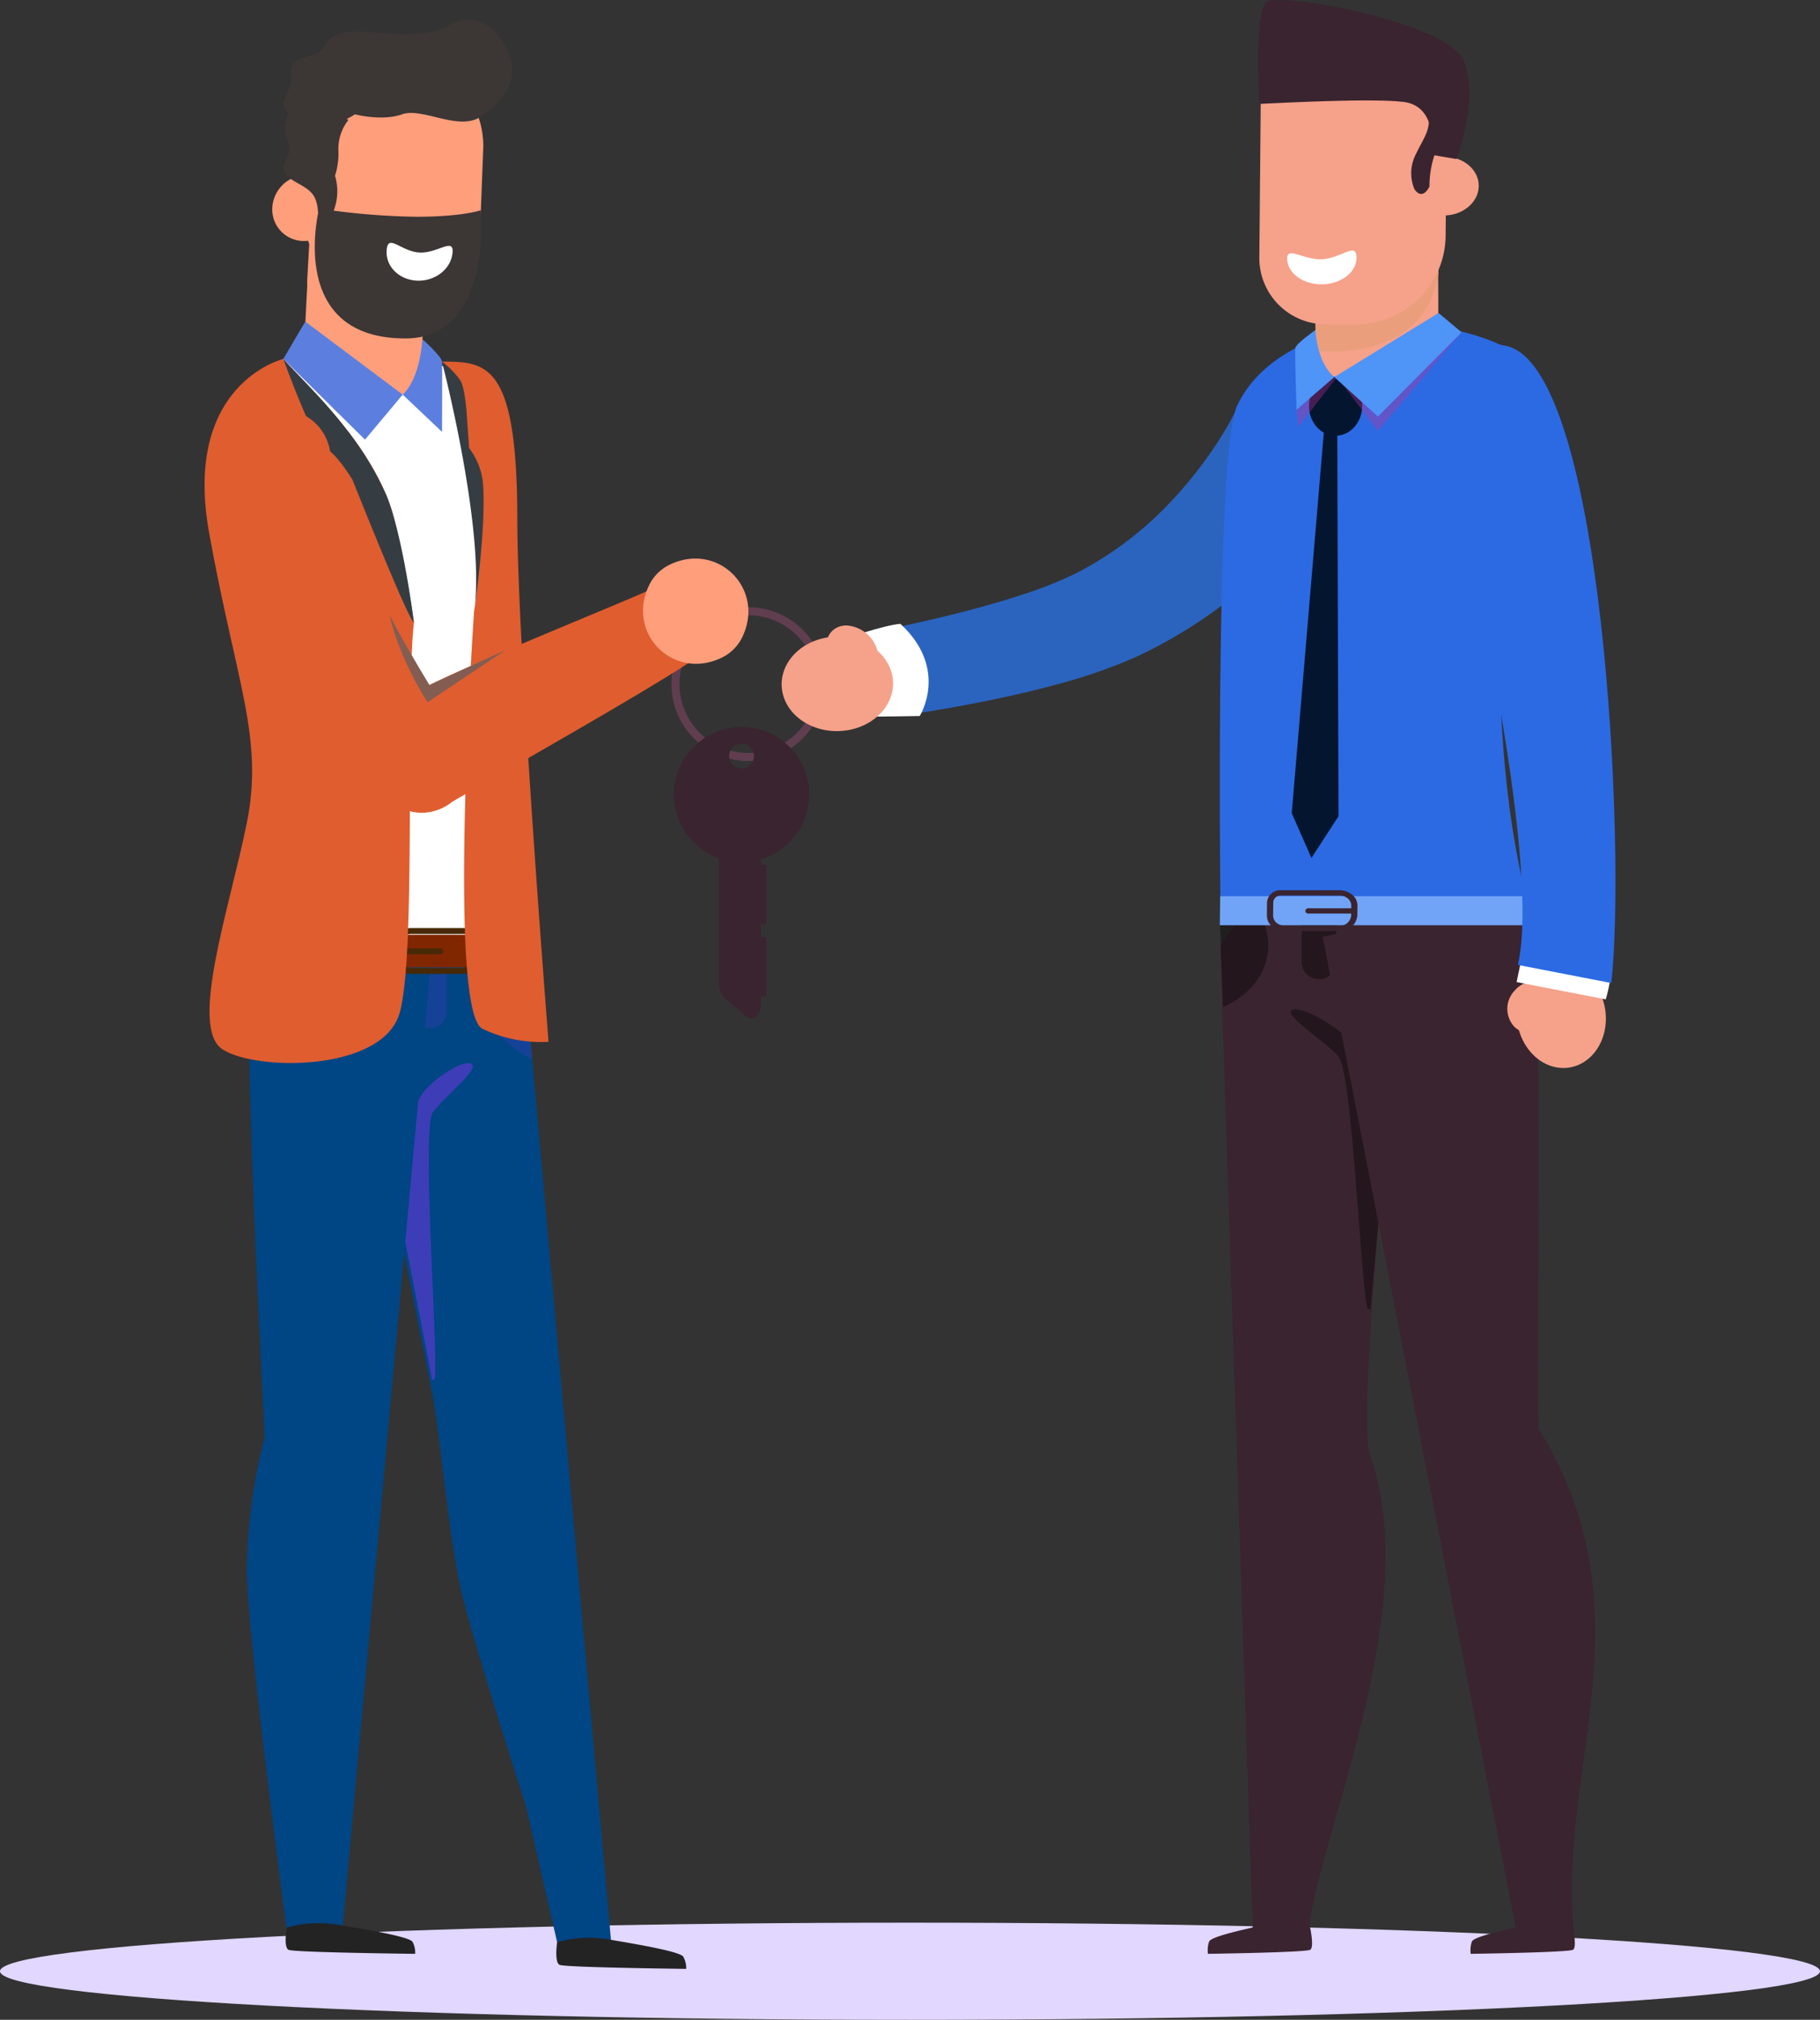 <svg xmlns="http://www.w3.org/2000/svg" xmlns:xlink="http://www.w3.org/1999/xlink" width="352.249" height="390.822" viewBox="0 0 352.249 390.822">
  <rect x="0" y="0" width="352.249" height="390.822" fill="#333333" stroke="none"/>
  <defs>
    <linearGradient id="linear-gradient" x1="-98.378" y1="0.5" x2="-97.378" y2="0.5" gradientUnits="objectBoundingBox">
      <stop offset="0.015" stop-color="#924dff"/>
      <stop offset="1" stop-color="#7c35ec"/>
    </linearGradient>
    <linearGradient id="linear-gradient-2" x1="-155.757" y1="0.5" x2="-154.757" y2="0.5" xlink:href="#linear-gradient"/>
    <linearGradient id="linear-gradient-3" x1="-62.89" y1="0.35" x2="-61.76" y2="0.35" xlink:href="#linear-gradient"/>
    <linearGradient id="linear-gradient-4" x1="1.365" y1="1.238" x2="1.106" y2="1.017" xlink:href="#linear-gradient"/>
  </defs>
  <g id="Group_963" data-name="Group 963" transform="translate(-32.47 -101.634)">
    <path id="Path_1177" data-name="Path 1177" d="M384.719,300.7c0,5.192-78.855,9.4-176.125,9.4S32.47,305.889,32.47,300.7s78.853-9.4,176.125-9.4S384.719,295.505,384.719,300.7Z" transform="translate(0 182.357)" fill="#e1d7ff"/>
    <g id="Group_911" data-name="Group 911" transform="translate(72.058 101.634)">
      <g id="Group_905" data-name="Group 905" transform="translate(0 3.827)">
        <g id="Group_891" data-name="Group 891" transform="translate(90.375 113.67)">
          <path id="Path_1178" data-name="Path 1178" d="M113.6,191.29a14.877,14.877,0,1,1,14.878-14.878A14.894,14.894,0,0,1,113.6,191.29Zm0-28.2a13.322,13.322,0,1,0,13.322,13.322A13.338,13.338,0,0,0,113.6,163.089Z" transform="translate(-98.728 -161.536)" fill="#603e4f"/>
          <path id="Path_1179" data-name="Path 1179" d="M98.977,186.425a13.076,13.076,0,1,0,13.077-13.075A13.077,13.077,0,0,0,98.977,186.425Zm10.674-7.444a2.4,2.4,0,1,1,2.4,2.4A2.4,2.4,0,0,1,109.651,178.981Z" transform="translate(-98.489 -150.177)" fill="#3a242f"/>
          <path id="Path_1180" data-name="Path 1180" d="M104.691,217.473l3.986,3.411c1.234,1.055,2.844-.141,2.844-2.111V182.115h-8.128l0,32.17A4.216,4.216,0,0,0,104.691,217.473Z" transform="translate(-94.245 -141.75)" fill="#3a242f"/>
          <rect id="Rectangle_578" data-name="Rectangle 578" width="4.767" height="11.505" transform="translate(18.383 61.335) rotate(180)" fill="#3a242f"/>
          <rect id="Rectangle_579" data-name="Rectangle 579" width="4.767" height="11.504" transform="translate(18.383 75.304) rotate(180)" fill="#3a242f"/>
        </g>
        <g id="Group_904" data-name="Group 904">
          <g id="Group_892" data-name="Group 892" transform="translate(8.19 169.854)">
            <path id="Path_1181" data-name="Path 1181" d="M100.308,198.69s-1.071-1.314-2.854-3.425H67.394c.243,15.27,14.181,79.761,15.6,88.629,1.491,9.307,2.632,23.457,5.017,34.889,1.287,6.167,7.4,25.811,12.755,42.6,3.617,15.9,5.953,26.019,5.953,26.019l2.422-.106c.145.439.222.675.222.675l-.126-.679,7.9-.343Z" transform="translate(-46.67 -185.291)" fill="#004584"/>
            <path id="Path_1182" data-name="Path 1182" d="M90.079,217.971c-4.927-2.464-10.382-7.6-10.382-13.485a14.972,14.972,0,0,1,4.421-10.635c2.721,3.68,4.468,6.2,4.468,6.2Z" transform="translate(-34.841 -186.65)" opacity="0.17" fill="url(#linear-gradient)" style="mix-blend-mode: multiply;isolation: isolate"/>
            <path id="Path_1183" data-name="Path 1183" d="M76.5,190.18a3.185,3.185,0,0,1,3.185,3.183v18.856a3.185,3.185,0,0,1-6.371,0V193.363A3.185,3.185,0,0,1,76.5,190.18Z" transform="translate(-40.981 -190.18)" opacity="0.17" fill="url(#linear-gradient-2)" style="mix-blend-mode: multiply;isolation: isolate"/>
            <path id="Path_1184" data-name="Path 1184" d="M77.93,211.494c-1.536,1.553-4.211,7.465-6.957,14.248,3.287,17.757,6.957,35.7,8.091,42.093l.518-.163c.794-4.5-2.648-48.617-.339-51.677s8.079-7.563,7.714-9S82.022,207.352,77.93,211.494Z" transform="translate(-43.229 -174.487)" opacity="0.49" fill="url(#linear-gradient-3)" style="mix-blend-mode: multiply;isolation: isolate"/>
            <path id="Path_1185" data-name="Path 1185" d="M56.832,318.451a107.821,107.821,0,0,1,3.452-25.3c-.341-8.4-4.819-86.98-2.2-94.26,3.574-9.947,22.043-6.8,22.043-6.8l-.549,4.966c.253,0,.506,0,.759.006A120.4,120.4,0,0,0,92.524,200.4L75.236,389.37l-10.515.435S56.645,329.873,56.832,318.451Z" transform="translate(-56.828 -188.8)" fill="#004584"/>
            <path id="Path_1186" data-name="Path 1186" d="M78.381,209.583c2.923-5.663,1.814-12.049-2.475-14.262s-10.137.583-13.059,6.245-1.812,12.047,2.477,14.262S75.46,215.246,78.381,209.583Z" transform="translate(-52.612 -185.967)" opacity="0.17" fill="url(#linear-gradient-4)" style="mix-blend-mode: multiply;isolation: isolate"/>
            <path id="Path_1187" data-name="Path 1187" d="M87.523,293.624a22.862,22.862,0,0,1,10.417-.453c5.745.981,13.334,2.295,13.985,3.258a4.4,4.4,0,0,1,.571,2.366s-23.485-.263-24.516-.788S87.523,293.624,87.523,293.624Z" transform="translate(-27.471 -91.513)" fill="#232323"/>
            <path id="Path_1188" data-name="Path 1188" d="M60.874,292.172a23.285,23.285,0,0,1,10.429-.447c5.72.967,13.277,2.262,13.9,3.211a4.222,4.222,0,0,1,.512,2.332s-23.479-.259-24.5-.777S60.874,292.172,60.874,292.172Z" transform="translate(-53.147 -92.898)" fill="#232323"/>
          </g>
          <g id="Group_897" data-name="Group 897" transform="translate(0 61.173)">
            <path id="Path_1189" data-name="Path 1189" d="M81.252,134.772a24.467,24.467,0,0,1,24.638,23.137l5.9,93.5H59.694l3.493-26.239-9.031-61.529A27.445,27.445,0,0,1,81.252,134.772Z" transform="translate(-51.258 -134.772)" fill="#fff"/>
            <g id="Group_895" data-name="Group 895" transform="translate(8.171 114.577)">
              <path id="Path_1190" data-name="Path 1190" d="M110.626,200.152H56.869l-.05-6.3h53.757Z" transform="translate(-56.819 -192.548)" fill="#802700"/>
              <g id="Group_893" data-name="Group 893" transform="translate(28.448)">
                <path id="Path_1191" data-name="Path 1191" d="M71.342,198.7l-.02-2.154a3.325,3.325,0,0,1,3.333-3.364H85.4a2.592,2.592,0,0,1,2.585,2.564l.027,2.944a3.325,3.325,0,0,1-3.333,3.364H74.725A3.4,3.4,0,0,1,71.342,198.7Zm3.313-4.374a2.187,2.187,0,0,0-2.189,2.211l.02,2.154a2.248,2.248,0,0,0,2.24,2.22h9.953a2.183,2.183,0,0,0,2.189-2.211l-.027-2.946A1.445,1.445,0,0,0,85.4,194.33Z" transform="translate(-71.322 -193.186)" fill="#472906"/>
              </g>
              <g id="Group_894" data-name="Group 894" transform="translate(28.53 3.923)">
                <path id="Path_1192" data-name="Path 1192" d="M71.935,196.332H80.3a.573.573,0,0,0,0-1.146H71.935a.573.573,0,0,0,0,1.146Z" transform="translate(-71.364 -195.186)" fill="#472906"/>
              </g>
            </g>
            <g id="Group_896" data-name="Group 896" transform="translate(0 4.451)">
              <path id="Path_1193" data-name="Path 1193" d="M67.9,137.041s-19.589,4.721-14.356,33.694c5.247,29.055,10.621,39.628,7.283,56.128s-11.286,39.608-4.633,43.813,30.976,4.264,34.224-7.089,1.067-60.109,2.758-75.55c0,0-1.573-11.263-3.962-20.611-1.322-5.165-4.868-11.586-9.76-17.6C75.985,145.556,71.03,140.407,67.9,137.041Z" transform="translate(-52.653 -137.041)" fill="#e05d2f"/>
              <path id="Path_1194" data-name="Path 1194" d="M76.086,137.306s9.017,34.006,6.2,48.29c0,0-5.272,77.46,1.624,80.8A26.3,26.3,0,0,0,96.7,268.921s-6.041-76.252-6.041-101.11C90.654,137.6,84.762,137.306,76.086,137.306Z" transform="translate(-30.123 -136.786)" fill="#e05d2f"/>
              <path id="Path_1195" data-name="Path 1195" d="M76.086,137.306s8.534,32.984,6.2,48.29c0,0,2.381-15.737,1.736-24.587a13.3,13.3,0,0,0-2.7-6.985l-.467-6.72s-.284-4.668-1.193-6.32A16.436,16.436,0,0,0,76.086,137.306Z" transform="translate(-30.123 -136.786)" fill="#353d42"/>
              <path id="Path_1196" data-name="Path 1196" d="M60.425,137.041s5.955,16.506,8.083,17.3,5.321,6.12,5.321,6.12S84.531,187.4,85.7,188.037c0,0-2.02-16.429-5.294-24.54a59.63,59.63,0,0,0-7.85-12.952C68.053,144.669,62.524,139.487,60.425,137.041Z" transform="translate(-45.18 -137.041)" fill="#353d42"/>
            </g>
          </g>
          <g id="Group_898" data-name="Group 898" transform="translate(3.538 75.434)">
            <path id="Path_1197" data-name="Path 1197" d="M54.585,154.752a68.211,68.211,0,0,0,2.256,9.4c.918,2.968,1.975,5.792,3.123,8.525a153.087,153.087,0,0,0,7.658,15.611c2.774,4.984,5.731,9.79,8.813,14.491q2.316,3.525,4.735,6.965l2.456,3.431c.843,1.155,1.644,2.238,2.583,3.464l.2.261c2.846,3.715,8.372,4.205,12.342,1.1.894-.7,47.868-27.025,48.815-29.216l-9.47-12.349c-3.378,1.81-35.193,14.442-44.72,19.44-3.776,1.983-4.77,7.171-7.163,10.614l14.766-1.091c-.671-.965-1.438-2.1-2.15-3.178l-2.148-3.309q-2.124-3.334-4.145-6.736c-2.687-4.533-5.237-9.139-7.561-13.8a136.04,136.04,0,0,1-6.163-14.111,62.566,62.566,0,0,1-3.556-13.824,9.566,9.566,0,0,0-11.577-8.2,11.287,11.287,0,0,0-9.148,12.118C54.544,154.473,54.565,154.632,54.585,154.752Z" transform="translate(-54.457 -142.043)" fill="#e05d2f"/>
            <path id="Path_1198" data-name="Path 1198" d="M76.715,172.682c.514.865,1.381,2.293,1.9,3.152,0,0,12.108-5.582,14.74-6.745l-15.1,10.09s-5.465-8.352-7.356-16.865C72.741,165.807,74.689,169.265,76.715,172.682Z" transform="translate(-38.638 -122.552)" fill="#525e66" opacity="0.65" style="mix-blend-mode: multiply;isolation: isolate"/>
            <path id="Path_1199" data-name="Path 1199" d="M115.1,172c4.6-9.4-4.743-18.677-14.13-14.024a8.5,8.5,0,0,0-3.841,3.86c-4.6,9.4,4.745,18.673,14.13,14.023A8.505,8.505,0,0,0,115.1,172Z" transform="translate(-14.594 -127.917)" fill="#ff9e7b"/>
          </g>
          <g id="Group_903" data-name="Group 903" transform="translate(13.106)">
            <g id="Group_902" data-name="Group 902" transform="translate(0 7.69)">
              <g id="Group_901" data-name="Group 901">
                <path id="Path_1200" data-name="Path 1200" d="M75.858,157.068a45.066,45.066,0,0,1,4.976-.488c1.191-.122,2.216-1.642,3.127-.912,3.305-8.7-.906-24.016,2.367-31.574-6.116.4-22.861,4.1-22.861,4.1s-.63,9.917-.951,18.314c1.069,6.969,4.388,12.889,9.25,15.258A5.707,5.707,0,0,1,75.858,157.068Z" transform="translate(-56.276 -91.555)" fill="#ff9e7b"/>
                <path id="Path_1201" data-name="Path 1201" d="M62.776,134.866c.271-5.274.547-9.684.585-10.266l.018-.088c.065-.016,1.112-.245,2.754-.594A146.755,146.755,0,0,0,84.7,125.325c.129,0,.247,0,.377,0-.851,7.72,1.159,19.4-.824,26.337a17.726,17.726,0,0,1-1.92.11C67.558,151.768,63.51,142.716,62.776,134.866Z" transform="translate(-56.026 -91.725)" fill="#ff9e7b" style="mix-blend-mode: multiply;isolation: isolate"/>
                <g id="Group_900" data-name="Group 900">
                  <path id="Path_1202" data-name="Path 1202" d="M72.112,125.281a6.1,6.1,0,0,0-6.143-6.377,6.682,6.682,0,0,0-6.63,6.377,6.1,6.1,0,0,0,6.143,6.377A6.685,6.685,0,0,0,72.112,125.281Z" transform="translate(-59.335 -96.545)" fill="#ff9e7b"/>
                  <path id="Path_1203" data-name="Path 1203" d="M83.827,153.007H78.042a15.535,15.535,0,0,1-15.6-16.21l.469-12.32a17.837,17.837,0,0,1,17.632-16.973A16.659,16.659,0,0,1,97.188,124.8L96.58,140.73A12.9,12.9,0,0,1,83.827,153.007Z" transform="translate(-56.359 -107.505)" fill="#ff9e7b"/>
                  <path id="Path_1204" data-name="Path 1204" d="M64.379,122.208a136.366,136.366,0,0,0,18.8,1.583c9.048,0,12.493-1.265,12.493-1.265S98,147.338,81.07,147.338C57.836,147.338,64.379,122.208,64.379,122.208Z" transform="translate(-55.301 -93.368)" fill="#3c3635"/>
                  <g id="Group_899" data-name="Group 899" transform="translate(24.512 36.905)">
                    <path id="Path_1205" data-name="Path 1205" d="M76.228,128.7A7.2,7.2,0,0,1,72,127.477a.51.51,0,0,1,.673-.767,6.628,6.628,0,0,0,7.34-.282.51.51,0,1,1,.628.8A7.059,7.059,0,0,1,76.228,128.7Z" transform="translate(-71.831 -126.32)" fill="#ff9e7b"/>
                  </g>
                  <path id="Path_1206" data-name="Path 1206" d="M72.977,115.878A9.007,9.007,0,0,0,71.055,122l0,.143a13.79,13.79,0,0,1-2.236,7.793,7.159,7.159,0,0,0-.9,4.192l-1.251,5.529s1.348-6.471-.453-9.2-7.371-2.913-5.294-6.94a3.914,3.914,0,0,0,.153-3.939c-1.067-2.721.426-4.639.845-7.3C62.615,107.9,72.977,115.878,72.977,115.878Z" transform="translate(-58.244 -104.178)" fill="#3c3635"/>
                  <path id="Path_1207" data-name="Path 1207" d="M67.251,132.97a10.443,10.443,0,0,0,.055-7.675c-1.577-4.353-2.8-5.539-1.43-10.286s1.406-3.64,0-2.058S63.4,123.79,63.4,123.79a23.9,23.9,0,0,1,1.1,8.625C65.8,135.661,67.251,132.97,67.251,132.97Z" transform="translate(-55.425 -103.575)" fill="#3c3635"/>
                </g>
              </g>
              <path id="Path_1208" data-name="Path 1208" d="M70.637,126.885c.312-3.14,2.828.4,6.347.581s6.708-3.062,6.4.08-3.417,5.539-6.938,5.357S70.326,130.028,70.637,126.885Z" transform="translate(-48.492 -90.116)" fill="#fff"/>
            </g>
            <path id="Path_1209" data-name="Path 1209" d="M72.205,145.829l7.616,7.212s.057-12.632,0-13.6-3.8-4.354-3.8-4.354S75.685,142.612,72.205,145.829Z" transform="translate(-46.96 -73.297)" fill="#5c7fdf"/>
            <path id="Path_1210" data-name="Path 1210" d="M76.231,156.2l7.3-8.712L64.679,133.358l-4.254,7.223Z" transform="translate(-58.286 -74.958)" fill="#5c7fdf"/>
            <path id="Path_1211" data-name="Path 1211" d="M74.24,121.88s5.2,1.383,9.105,0,10.788,3.2,15.044.567,8.379-7.554,5.106-13.52-7.758-6.161-10.99-4.307c-6.077,3.487-16.121.445-20.311,1.444-5.245,1.251-2.213,3.272-6.679,4.47-5.219,1.4-3.319,3.437-3.631,5.259-.267,1.557-3.3,4.558.494,6.555A11.563,11.563,0,0,0,74.24,121.88Z" transform="translate(-58.228 -103.585)" fill="#3c3635"/>
          </g>
        </g>
      </g>
      <g id="guy_02" transform="translate(111.692)">
        <g id="Group_906" data-name="Group 906" transform="translate(13.914 72.355)">
          <path id="Path_1212" data-name="Path 1212" d="M126.282,204.353a23.483,23.483,0,0,0-2.566-5.437c-.9-1.65-1.524-3.442-2.521-5.041a14.657,14.657,0,0,0-4.505-4.694q3.3-.612,6.569-1.275c4.47-.914,8.9-1.9,13.25-3s8.615-2.283,12.679-3.619a77.327,77.327,0,0,0,11.108-4.464,67.733,67.733,0,0,0,18.008-13.8,81.182,81.182,0,0,0,7.153-8.778c1.079-1.532,2.1-3.1,3.04-4.668.477-.787.924-1.575,1.35-2.354l.608-1.151.273-.549a4.2,4.2,0,0,0,.178-.388c2.668-5.461,10.053-8.056,16.494-5.8s9.507,8.519,6.842,13.979c-.243.473-.365.685-.535.992l-.473.82-.943,1.563c-.636,1.02-1.279,2.016-1.946,2.991q-1.995,2.933-4.192,5.718a104.172,104.172,0,0,1-9.682,10.651A91.9,91.9,0,0,1,171.3,193.31a102.486,102.486,0,0,1-14.935,5.2c-4.882,1.34-9.719,2.432-14.546,3.4s-9.637,1.8-14.452,2.542c-.351.055-.7.1-1.051.153C126.3,204.524,126.3,204.436,126.282,204.353Z" transform="translate(-116.69 -138.522)" fill="#2b64bf"/>
        </g>
        <path id="Path_1213" data-name="Path 1213" d="M181.9,310.651c-3.227-9.188,7.438-93.235,4.782-103.931-1.183-4.766,9.9,1.883,3.25-.773.908-13.028,1.253-22.237.738-25.3-2.848-16.894-37.811,31.425-37.811,31.425l6.365,191.648,8.268-1.877-.047.681.147-.677,2.56.106C171.706,385.064,192.4,340.573,181.9,310.651Z" transform="translate(-68.001 -29.107)" fill="#3a242f"/>
        <path id="Path_1214" data-name="Path 1214" d="M153.454,211.46c5.176-2.193,8.74-6.708,8.74-11.947a12.407,12.407,0,0,0-4.643-9.468c-2.858,3.276-4.694,5.52-4.694,5.52Z" transform="translate(-68.001 -16.629)" opacity="0.4" style="mix-blend-mode: overlay;isolation: isolate"/>
        <path id="Path_1215" data-name="Path 1215" d="M164.261,186.777a3.123,3.123,0,0,0-3.346,2.834V206.4a3.391,3.391,0,0,0,6.691,0V189.611A3.121,3.121,0,0,0,164.261,186.777Z" transform="translate(-60.254 -19.771)" opacity="0.4" style="mix-blend-mode: overlay;isolation: isolate"/>
        <path id="Path_1216" data-name="Path 1216" d="M169.851,205.934c1.795,1.471,5.3,7.067,8.98,13.487-1.369,16.808-3.119,33.792-3.558,39.843l-.565-.153c-1.361-4.26-2.923-46.02-5.706-48.917s-9.376-7.157-9.16-8.523S165.067,202.013,169.851,205.934Z" transform="translate(-61.292 -5.896)" opacity="0.4" style="mix-blend-mode: overlay;isolation: isolate"/>
        <path id="Path_1217" data-name="Path 1217" d="M204.763,293.58c-.612-20.884,1.4-89.167-2.091-96.6-4.778-10.155-27.516-7.03-27.516-7.03l1.087,5.07c-.265,0-.532,0-.8.006a119.74,119.74,0,0,1-12.463,3.405l37.6,192.891,11.092.443C208.129,359.328,226.82,329.388,204.763,293.58Z" transform="translate(-58.265 -17.153)" fill="#3a242f"/>
        <path id="Path_1218" data-name="Path 1218" d="M152.993,249.441s-1.249-90.769,3.2-100.114c7.507-15.762,33.806-19.678,51.316-11.6,3.976,9.119-.5,61.512-.5,61.512s-.2,27.07,6.043,48.464C205.109,245.359,152.993,249.441,152.993,249.441Z" transform="translate(-68.026 -70.858)" fill="#2c6ae4"/>
        <path id="Path_1219" data-name="Path 1219" d="M162.2,141.93a1.19,1.19,0,0,0,1.026,1.322,1.222,1.222,0,0,0,1.053-1.322,1.189,1.189,0,0,0-1.026-1.32A1.22,1.22,0,0,0,162.2,141.93Z" transform="translate(-59.016 -64.159)" fill="#a9cee6"/>
        <path id="Path_1220" data-name="Path 1220" d="M171.933,144.505c0,3.191-2.307,5.78-5.151,5.78s-5.153-2.589-5.153-5.78,2.307-5.782,5.153-5.782S171.933,141.312,171.933,144.505Z" transform="translate(-59.568 -65.973)" fill="#04162f"/>
        <path id="Path_1221" data-name="Path 1221" d="M152.835,195.655h64.991l.061-5.611H152.9Z" transform="translate(-68.023 -16.63)" fill="#71a4f7"/>
        <path id="Path_1222" data-name="Path 1222" d="M192.361,135.178c-.241.259-16.216,19.087-16.216,19.087l-7.9-10.429-7.518,9.648-.33-3.317,7.314-6.328,19.874-10.219Z" transform="translate(-60.749 -70.879)" fill="#c22f96" opacity="0.35" style="mix-blend-mode: multiply;isolation: isolate"/>
        <path id="Path_1223" data-name="Path 1223" d="M171.555,153.231c-1.553-.3-3.45.161-5.031.022a4.6,4.6,0,0,0-3.205.543c-3.04-7.76,1.938-23.23-1.124-29.969,6.4.357,23.808,3.656,23.808,3.656s.173,8.842.09,16.331c-1.467,6.214-5.247,11.492-10.474,13.607A5.059,5.059,0,0,0,171.555,153.231Z" transform="translate(-59.024 -80.296)" fill="#f6a18a"/>
        <path id="Path_1224" data-name="Path 1224" d="M186.082,133.434c-.024-4.7-.094-8.636-.1-9.156l-.014-.078c-.069-.014-1.157-.22-2.864-.53a183.26,183.26,0,0,1-19.577,1.255l-.4,0c.51,6.883-1.771,16.9-.443,23.485.645.059,1.31.1,2.012.1C180.219,148.5,184.921,140.435,186.082,133.434Z" transform="translate(-58.959 -80.446)" fill="#ea9e7c" style="mix-blend-mode: multiply;isolation: isolate"/>
        <path id="Path_1225" data-name="Path 1225" d="M167.843,143.294l-7.314,6.328s-.349-11.082-.239-11.934,3.9-3.5,3.9-3.5S164.407,140.472,167.843,143.294Z" transform="translate(-60.876 -70.333)" fill="#4f94f7"/>
        <path id="Path_1226" data-name="Path 1226" d="M121.6,181.11c.651.037,8.921-.1,8.921-.1s5.747-9.093-3.742-17.838c-3.127.231-11.151,3.019-11.151,3.019Z" transform="translate(-103.797 -42.466)" fill="#fff"/>
        <path id="Path_1227" data-name="Path 1227" d="M114.274,181.16c-4.908-2.821-6.153-8.5-2.783-12.691s10.084-5.3,14.992-2.475,6.155,8.5,2.783,12.691S119.182,183.981,114.274,181.16Z" transform="translate(-109.596 -41.254)" fill="#f6a18a"/>
        <path id="Path_1228" data-name="Path 1228" d="M120.187,173.645a6.621,6.621,0,0,1-6.063-5.137c-.63-2.848,1.063-5.165,3.782-5.174a6.619,6.619,0,0,1,6.063,5.137C124.6,171.317,122.906,173.636,120.187,173.645Z" transform="translate(-105.369 -42.311)" fill="#f6a18a"/>
        <g id="Group_907" data-name="Group 907" transform="translate(92.132)">
          <path id="Path_1229" data-name="Path 1229" d="M171.542,122.777c.033-3.14,3.066-5.686,6.771-5.686s6.681,2.546,6.647,5.686-3.066,5.688-6.771,5.688S171.509,125.92,171.542,122.777Z" transform="translate(-142.169 -86.772)" fill="#f6a18a"/>
          <path id="Path_1230" data-name="Path 1230" d="M169.533,157.261H175.6A17.291,17.291,0,0,0,192.79,140.1l.118-13.091a17.712,17.712,0,0,0-17.679-17.973H157.052l-.32,35.214A12.824,12.824,0,0,0,169.533,157.261Z" transform="translate(-156.409 -94.519)" fill="#f6a18a"/>
          <path id="Path_1231" data-name="Path 1231" d="M156.567,121.751c.082,0,.339-.012.739-.029,3.86-.18,21.151-1.108,27.461-.375,6.965.808,5.527,10.253,5.527,10.253l4.741.808s4.56-11.673,1.375-19.093-35.769-13.3-38.166-11.278-1.338,19.7-1.338,19.7Z" transform="translate(-156.567 -101.634)" fill="#3a242f"/>
          <path id="Path_1232" data-name="Path 1232" d="M172.33,129.634a7.981,7.981,0,0,1,.324-6.844c1.873-3.882,3.217-4.939,2.014-9.174s-1.3-3.246.1-1.834,2.061,9.666,2.061,9.666a18.991,18.991,0,0,0-1.587,7.691C173.719,132.033,172.33,129.634,172.33,129.634Z" transform="translate(-141.99 -93.041)" fill="#3a242f"/>
        </g>
        <g id="Group_908" data-name="Group 908" transform="translate(93.921 172.255)">
          <path id="Path_1233" data-name="Path 1233" d="M171.433,197.352H160.98a3.817,3.817,0,0,1-2.491-.879,2.729,2.729,0,0,1-1.01-2.118l.027-2.621a2.548,2.548,0,0,1,2.717-2.281h11.284a3.82,3.82,0,0,1,2.489.877,2.74,2.74,0,0,1,1.012,2.118l-.02,1.916A3.338,3.338,0,0,1,171.433,197.352Zm-11.21-6.881a1.419,1.419,0,0,0-1.514,1.273l-.029,2.621a1.8,1.8,0,0,0,.665,1.391,2.5,2.5,0,0,0,1.636.577h10.453a2.209,2.209,0,0,0,2.354-1.977l.02-1.916a1.789,1.789,0,0,0-.665-1.391,2.507,2.507,0,0,0-1.634-.577Z" transform="translate(-157.479 -189.453)" fill="#3a242f"/>
        </g>
        <g id="Group_909" data-name="Group 909" transform="translate(101.375 175.748)">
          <path id="Path_1234" data-name="Path 1234" d="M170.669,192.252h-8.789a.516.516,0,1,1,0-1.018h8.789a.516.516,0,1,1,0,1.018Z" transform="translate(-161.279 -191.234)" fill="#3a242f"/>
        </g>
        <path id="Path_1235" data-name="Path 1235" d="M172.566,152.552l-8.435-7.643,20.175-12.4,4.469,3.737Z" transform="translate(-57.163 -71.947)" fill="#4f94f7"/>
        <path id="Path_1236" data-name="Path 1236" d="M166.361,142.941l-6.432,76.312,3.811,8.681,5.24-8.075-.238-76.312Z" transform="translate(-61.202 -61.918)" fill="#04162f"/>
        <path id="Path_1237" data-name="Path 1237" d="M172.9,127.508c-.171-2.8-2.989.355-6.7.518s-6.895-2.73-6.722.071,3.315,4.941,7.02,4.778S173.075,130.309,172.9,127.508Z" transform="translate(-61.637 -77.866)" fill="#fff"/>
        <path id="Path_1238" data-name="Path 1238" d="M171.441,292.126a15.548,15.548,0,0,0-8.5-.457c-4.564.987-10.594,2.311-11.027,3.28a5.157,5.157,0,0,0-.231,2.379s19.032-.263,19.817-.793S171.441,292.126,171.441,292.126Z" transform="translate(-69.176 80.723)" fill="#3a242f"/>
        <path id="Path_1239" data-name="Path 1239" d="M197.368,292.126a15.544,15.544,0,0,0-8.5-.457c-4.564.987-10.594,2.311-11.027,3.28a5.144,5.144,0,0,0-.229,2.379s19.03-.263,19.817-.793S197.368,292.126,197.368,292.126Z" transform="translate(-44.246 80.723)" fill="#3a242f"/>
        <path id="Path_1240" data-name="Path 1240" d="M182.644,200.209a4.91,4.91,0,0,1,6.987-.559,5.093,5.093,0,0,1,.01,7.116,4.912,4.912,0,0,1-6.987.557A5.093,5.093,0,0,1,182.644,200.209Z" transform="translate(-40.749 -8.557)" fill="#f6a18a"/>
        <path id="Path_1241" data-name="Path 1241" d="M182.129,205.813c.237-5.52,4.292-9.558,9.054-9.017s8.432,5.455,8.2,10.974-4.292,9.558-9.054,9.017S181.892,211.334,182.129,205.813Z" transform="translate(-39.868 -10.185)" fill="#f6a18a"/>
        <g id="Group_910" data-name="Group 910" transform="translate(125.602 66.297)">
          <path id="Path_1242" data-name="Path 1242" d="M183.208,195.861l-1.091,5.2,17.257,3.346s1.4-4.776.61-4.931S183.208,195.861,183.208,195.861Z" transform="translate(-165.471 -77.334)" fill="#fff"/>
          <path id="Path_1243" data-name="Path 1243" d="M190.522,255.843l18.081,3.505c2.846-24.985-1.375-119.956-20.568-123.326-4.339-.761-21.972-4.747-10.7,25.566C179.688,167.9,195.282,235.471,190.522,255.843Z" transform="translate(-173.631 -135.434)" fill="#2c6ae4"/>
        </g>
      </g>
    </g>
  </g>
</svg>
